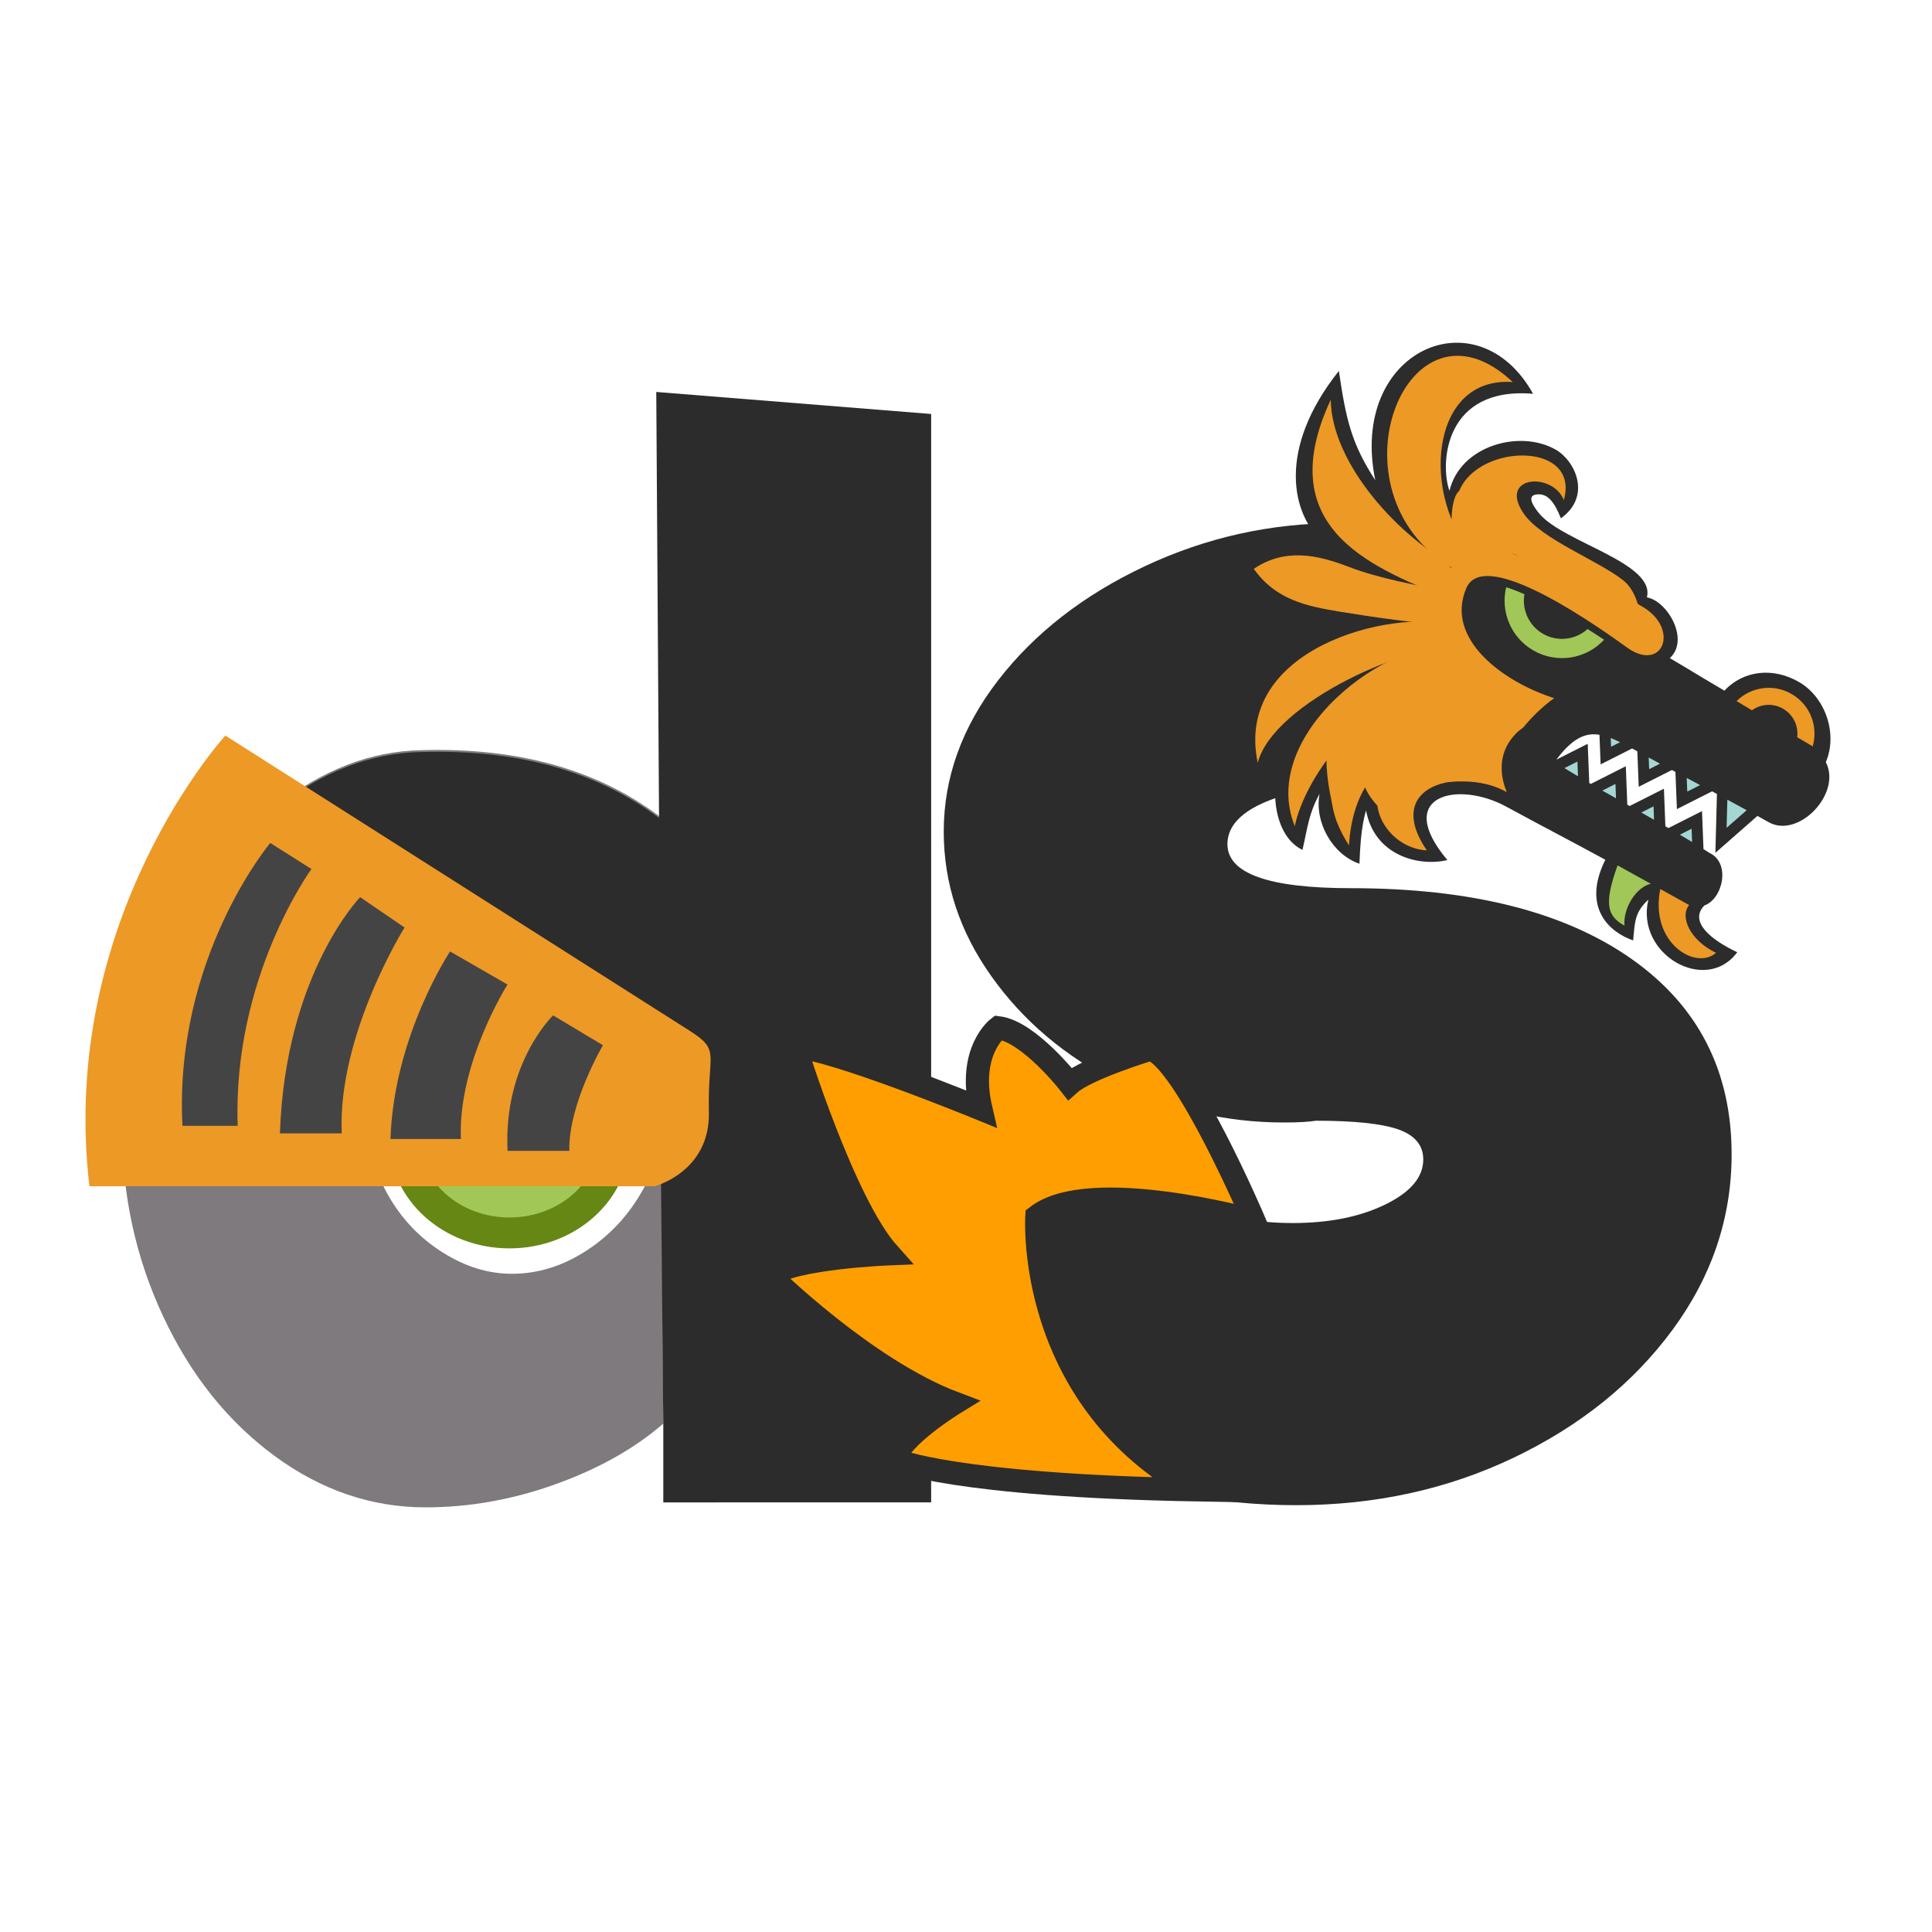 <?xml version="1.0" encoding="UTF-8" standalone="yes"?>
<svg version="1.2" viewBox="0 0 250 250" xml:space="preserve" baseProfile="tiny-ps" xmlns="http://www.w3.org/2000/svg">
  <title>bimi-svg-tiny-12-ps</title>
  <g id="Capa_18"/>
  <g id="Capa_17"/>
  <g id="Capa_11">
    <g id="Capa_12">
      <g>
        <path class="st0" d="M85.83,184.21c-3.68,3.2-8.3,5.81-13.87,7.82c-5.57,2.01-11.2,3.02-16.89,3.02c-7,0-13.52-2.22-19.56-6.67&#xA;&#x9;&#x9;&#x9;&#x9;c-6.05-4.45-10.85-10.46-14.4-18.05c-3.56-7.59-5.33-15.77-5.33-24.54c0-8.06,1.84-15.83,5.51-23.29&#xA;&#x9;&#x9;&#x9;&#x9;c3.67-7.47,8.51-13.54,14.49-18.23c5.98-4.68,12.24-7.08,18.76-7.2c12.45-0.36,22.7,2.49,30.76,8.54 M75.51,162.07&#xA;&#x9;&#x9;&#x9;&#x9;c2.96-1.84,5.36-4.27,7.2-7.29c1.84-3.02,2.76-6.13,2.76-9.34c0-4.98-1.93-9.34-5.78-13.07c-3.85-3.73-8.33-5.6-13.43-5.6&#xA;&#x9;&#x9;&#x9;&#x9;c-4.86,0-9.16,1.87-12.89,5.6c-3.73,3.73-5.6,8.15-5.6,13.25c0,3.2,0.86,6.29,2.58,9.25c1.72,2.96,4.03,5.37,6.94,7.2&#xA;&#x9;&#x9;&#x9;&#x9;c2.9,1.84,5.9,2.76,8.98,2.76C69.47,164.82,72.55,163.91,75.51,162.07z" fill="#7E7A7D"/>
      </g>
    </g>
    <g>
      <path class="st1" d="M15.76,146.04c0-8.06,1.84-15.83,5.51-23.3c3.67-7.47,8.51-13.54,14.49-18.23c5.98-4.68,12.24-7.08,18.76-7.2&#xA;&#x9;&#x9;&#x9;c12.45-0.36,22.7,2.49,30.76,8.54l-0.36-55.13l35.57,2.85v140.84H85.83v-9.96l-0.36-38.77c0-4.98-1.93-9.34-5.78-13.07&#xA;&#x9;&#x9;&#x9;c-3.85-3.73-8.33-5.6-13.43-5.6c-4.86,0-9.16,1.87-12.89,5.6c-3.73,3.73-5.6,8.15-5.6,13.25" fill="#2C2C2C"/>
    </g>
    <g id="Capa_13">
      <path class="st2" d="M79.5,147.39c0,6.71-6.08,12.15-13.57,12.15c-7.5,0-13.57-5.44-13.57-12.15c0-6.71,6.08-12.15,13.57-12.15&#xA;&#x9;&#x9;&#x9;C73.42,135.24,79.5,140.68,79.5,147.39z" fill="#A1C856" stroke="#668713" stroke-width="4" stroke-miterlimit="10"/>
    </g>
    <g id="Capa_7">
      <path class="st3" d="M89.15,133.32L29.16,95.18c0,0-21.66,23.7-17.59,58.32H84.7c0,0,7.22-1.85,7.03-9.63&#xA;&#x9;&#x9;&#x9;C91.55,136.1,93.32,135.97,89.15,133.32z" fill="#ED9926"/>
    </g>
    <g id="Capa_8">
      <path class="st4" d="M30.76,145.69c-0.7-19.21,9.54-33.24,9.54-33.24l-5.33-3.37c0,0-12.48,14.87-11.36,36.6H30.76z" fill="#444444"/>
      <path class="st4" d="M44.22,146.67c-0.56-12.76,8.13-26.65,8.13-26.65l-5.75-3.93c0,0-9.68,9.96-10.38,30.57H44.22z" fill="#444444"/>
      <path class="st4" d="M50.53,147.38c0.42-13.32,7.71-24.26,7.71-24.26l7.43,4.28c0,0-6.45,10.17-6.03,19.99H50.53z" fill="#444444"/>
      <path class="st4" d="M73.67,148.92c-0.14-6.03,4.35-13.67,4.35-13.67l-6.45-3.86c0,0-6.45,6.17-5.89,17.53H73.67z" fill="#444444"/>
    </g>
  </g>
  <g id="Capa_14">
    <g>
      <path class="st1" d="M174.57,101.93c-4.56,0-8.33,0.68-11.29,2.05c-2.97,1.37-4.45,3.12-4.45,5.25c0,3.8,5.32,5.7,15.97,5.7&#xA;&#x9;&#x9;&#x9;c15.51,0,27.6,3.04,36.27,9.12c8.67,6.08,13,14.53,13,25.32c0,8.21-2.55,15.78-7.64,22.7c-5.1,6.92-11.94,12.43-20.53,16.54&#xA;&#x9;&#x9;&#x9;c-8.59,4.11-17.99,6.16-28.17,6.16c-10.04,0-19.62-1.86-28.74-5.59c-9.12-3.73-16.35-8.71-21.67-14.94l23.04-26.01&#xA;&#x9;&#x9;&#x9;c3.65,3.19,7.83,5.67,12.55,7.41c4.71,1.75,9.5,2.62,14.37,2.62c4.71,0,8.7-0.8,11.98-2.4c3.27-1.6,4.91-3.54,4.91-5.82&#xA;&#x9;&#x9;&#x9;c0-1.83-1.07-3.12-3.19-3.88c-2.13-0.76-5.7-1.14-10.72-1.14c-0.91,0.15-2.28,0.23-4.11,0.23c-7.61,0-14.79-1.71-21.56-5.13&#xA;&#x9;&#x9;&#x9;c-6.77-3.42-12.21-8.02-16.31-13.8c-4.11-5.78-6.16-12.01-6.16-18.71c0-6.99,2.36-13.53,7.07-19.62&#xA;&#x9;&#x9;&#x9;c4.71-6.08,11.03-10.99,18.93-14.71c7.91-3.72,16.27-5.59,25.09-5.59c8.82,0,17.68,1.75,26.58,5.25" fill="#2C2C2C"/>
    </g>
    <g id="Capa_16">
      <path class="st5" d="M155.04,192.79c-31.71-0.56-39.21-3.89-39.21-3.89c0.33-2.83,7.67-7.33,7.67-7.33&#xA;&#x9;&#x9;&#x9;c-11.5-4.33-23.83-16.5-23.83-16.5c2.83-2.33,15.33-2.83,15.33-2.83c-5.83-6.5-12.08-26.75-12.08-26.75c4.5,0,24,8,24,8&#xA;&#x9;&#x9;&#x9;c-1.75-7.5,2.25-10.5,2.25-10.5c4,0.5,9.25,7.25,9.25,7.25c2.25-2,10.5-4.5,10.5-4.5c4.5,1.5,13.34,22.22,13.34,22.22&#xA;&#x9;&#x9;&#x9;s-21.25-5.89-28.09-0.56c0,0-1.33,20.5,16.5,33L155.04,192.79z" fill="#FF9E01" stroke="#2C2C2C" stroke-width="3" stroke-miterlimit="10"/>
    </g>
    <g id="Capa_15">
      <g>
        <path class="st6" d="M187.29,111.29c-7.05-8.38,1.33-10.35,7.64-6.9c4.7,2.56,8.17,4.34,12.8,6.86&#xA;&#x9;&#x9;&#x9;&#x9;c-3.12,6.28,0.64,9.43,3.6,10.44c0.23-2.43,0.19-3.63,1.97-5.28c-1.71,7.07,7.42,12.32,11.5,6.81c-3.28-1.54-6.32-3.92-4.26-6.05&#xA;&#x9;&#x9;&#x9;&#x9;c2.36-0.81,3.48-5.48,0.66-6.81c-0.25-0.16-0.51-0.33-0.77-0.49l-0.19-4.91l-4.34,2.19l-0.4-0.23l-0.19-4.86l-4.44,2.24&#xA;&#x9;&#x9;&#x9;&#x9;l-0.3-0.17l-0.19-4.98l-4.53,2.29l-0.2-0.12l-0.2-5.07l-4.06,2.05c2.11-2.81,3.79-3.52,5.58-3.22l0.15,3.83l4.08-2.06l0.67,0.37&#xA;&#x9;&#x9;&#x9;&#x9;l0.18,4.59l4.29-2.17l0.46,0.24l0.19,4.82l4.55-2.3l0.63,0.34l-0.2,7.62l5.44-4.78c0.43,0.24,1.03,0.58,1.47,0.82&#xA;&#x9;&#x9;&#x9;&#x9;c3.85,2.15,9.48-3.71,7.38-7.78c1.56-3.63-0.03-8.34-3.41-10.33c-3.38-1.99-7.22-1.56-9.72,1.08c-2.61-1.53-4.54-2.73-7.06-4.21&#xA;&#x9;&#x9;&#x9;&#x9;c2.61-2.37-0.29-7.38-2.96-7.86c1.13-4.49-10.91-7.13-13.96-10.88c-1.51-1.87-1.13-2.44-0.05-2.45c1.23-0.02,2.05,1.04,2.88,3.1&#xA;&#x9;&#x9;&#x9;&#x9;c4.01-2.87,1.86-7.44-0.68-8.89c-4.66-2.65-12.35-0.5-13.74,5.33c-1.25-3.49-0.68-13.53,10.82-12.55&#xA;&#x9;&#x9;&#x9;&#x9;c-7.19-12.92-23.88-5.68-20.42,11.18c-3.04-4.68-3.78-7.75-4.71-14.14c-8.06,10.12-6.12,18.63-2.04,22.16&#xA;&#x9;&#x9;&#x9;&#x9;c-3.86-1.07-8.2-0.12-11.86,2.73c1.12,3.76,6.79,7.89,14,7.79c-10.07,2.08-16.44,13.5-10.65,21.54c0.64-1.95,3.57-7.75,6.28-9.41&#xA;&#x9;&#x9;&#x9;&#x9;c-5.38,5.24-5.09,14.95-0.44,17.17c0.68-2.95,0.79-4.64,2.21-7.26c-0.69,3.7,1.69,7.87,5.16,9.05c0.08-1.72,0.18-4.73,0.86-6.89&#xA;&#x9;&#x9;&#x9;&#x9;C177.83,110.67,183.53,112.19,187.29,111.29L187.29,111.29z" fill-rule="evenodd" fill="#2C2C2C"/>
        <path class="st7" d="M192.21,92.04c-9.02-1.15-26.04,4.32-17.65,17.36c0.76-12.92,11.33-15.03,19.73-10.89&#xA;&#x9;&#x9;&#x9;&#x9;c-0.06-1.03,0.76-2.51,1.83-3.58C194.63,94,193.62,93.04,192.21,92.04L192.21,92.04z" fill-rule="evenodd" fill="#ED9925"/>
        <path class="st7" d="M189.8,83.3c-10.57-1.17-26.99,12.01-22.25,23.6c1.09-5.68,9.36-20.13,26.03-18.71&#xA;&#x9;&#x9;&#x9;&#x9;c-1.49-1.48-3.3-2.26-4.28-4.03L189.8,83.3z" fill-rule="evenodd" fill="#ED9925"/>
        <path class="st7" d="M188.14,80.88c-8.31-2.14-28.49,3.08-25.39,17.83c2-7.82,20.03-15.77,26.35-14.92&#xA;&#x9;&#x9;&#x9;&#x9;c-0.42-0.94-1.03-2.08-1.25-3.08L188.14,80.88z" fill-rule="evenodd" fill="#ED9925"/>
        <path class="st7" d="M186.1,76.38c-2.7-0.73-7.41-1.42-11.65-3.06c-4.06-1.57-8.25-2.4-12.21,0.29&#xA;&#x9;&#x9;&#x9;&#x9;c2.83,3.98,6.69,4.81,11.25,5.56c3.75,0.62,10.32,1.59,14.57,1.77c-0.09-0.87,0.19-1.58,0.27-2.48L186.1,76.38z" fill-rule="evenodd" fill="#ED9925"/>
        <path class="st7" d="M188.9,73.65c-7.99-4.05-16.62-13.78-16.7-21.93c-8.07,17.28,6.45,21.96,15.39,25.86&#xA;&#x9;&#x9;&#x9;&#x9;c0.18-1.04,0.49-2.09,0.94-3.15c0.12-0.28-1.76-1.71-1.63-1.95L188.9,73.65z" fill-rule="evenodd" fill="#ED9925"/>
        <path class="st7" d="M190.8,71.96c-6.9-7.48-5.94-23.32,4.95-22.52c-13.64-12.86-24.41,14.19-7.86,24.06&#xA;&#x9;&#x9;&#x9;&#x9;c0.5-0.66,2.33-1.95,2.97-2.27L190.8,71.96z" fill-rule="evenodd" fill="#ED9925"/>
        <path class="st7" d="M210.04,75.09c-3.3-2.6-10.55-5.3-12.84-8.59c-3.44-4.93,3.68-5.5,5.16-1.79c2.75-9.75-19.7-6.62-12.53,5.47&#xA;&#x9;&#x9;&#x9;&#x9;c5.73-1.12,17.47,9.73,20.46,12.05C212.92,84.27,212.99,77.42,210.04,75.09L210.04,75.09z" fill-rule="evenodd" fill="#ED9925"/>
        <path class="st7" d="M211.58,77.95c-1.13,3.03-3.19,2.16-4.17,1.41c-3.7-2.84-16.28-13.9-19.83-5.32&#xA;&#x9;&#x9;&#x9;&#x9;c-3.31,8.02,2.48,15.66,9.48,20.15c1.13-1.38,2.49-2.73,4.05-3.85c-6.52-2.06-14.22-7.64-11.36-14.25&#xA;&#x9;&#x9;&#x9;&#x9;c2.14-4.96,14.5,3.15,20.76,7.68c4.64,3.36,6.97-2.43,1.93-5.32L211.58,77.95z" fill-rule="evenodd" fill="#ED9925"/>
        <path class="st7" d="M214.84,115.04c-1.4,6.95,4.56,10.57,7.21,8.26c-3.39-1.66-4.71-4.66-3.48-6.19L214.84,115.04L214.84,115.04&#xA;&#x9;&#x9;&#x9;&#x9;z" fill-rule="evenodd" fill="#ED9925"/>
        <path class="st8" d="M209.31,111.98c-1.7,4.76-1.48,6.51,0.9,7.8c-0.21-2.19,1.46-4.97,3.4-5.42L209.31,111.98L209.31,111.98z" fill-rule="evenodd" fill="#A0C758"/>
        <path class="st7" d="M193.56,99.63c-2.98-1.63-6.88-1.95-10.71-0.96c-8.08,2.11-4.41,11.04,1.78,11.37l0,0&#xA;&#x9;&#x9;&#x9;&#x9;c-5.79-8.5,4.3-10.85,10.33-7.56" fill-rule="evenodd" fill="#ED9925"/>
        <path class="st7" d="M231.88,89.83c-2.37-1.4-5.31-0.96-7.17,0.89l1.99,1.19c1.16-0.84,2.75-0.96,4.06-0.18&#xA;&#x9;&#x9;&#x9;&#x9;c1.32,0.78,1.98,2.24,1.8,3.67l2,1.18C235.3,94.03,234.26,91.23,231.88,89.83L231.88,89.83z" fill-rule="evenodd" fill="#ED9925"/>
        <path class="st8" d="M194.9,75.99c-0.75,3.1,0.57,6.44,3.45,8.14c3.07,1.81,6.9,1.16,9.22-1.35c-0.67-0.44-1.39-0.91-2.14-1.38&#xA;&#x9;&#x9;&#x9;&#x9;c-1.56,1.4-3.91,1.71-5.81,0.59c-1.82-1.07-2.7-3.14-2.36-5.1C196.44,76.53,195.64,76.22,194.9,75.99L194.9,75.99z" fill-rule="evenodd" fill="#A0C758"/>
        <path class="st9" d="M223.52,103.48l-0.1,3.64l2.6-2.28C225.18,104.38,224.34,103.93,223.52,103.48L223.52,103.48z" fill-rule="evenodd" fill="#A4D6D4"/>
        <path class="st9" d="M213.34,98.02l0.06,1.51l1.4-0.71C214.32,98.56,213.83,98.29,213.34,98.02L213.34,98.02z" fill-rule="evenodd" fill="#A4D6D4"/>
        <path class="st9" d="M208.43,95.5l0.04,1.13l1.17-0.59C209.22,95.84,208.82,95.65,208.43,95.5L208.43,95.5z" fill-rule="evenodd" fill="#A4D6D4"/>
        <path class="st9" d="M207.34,102.3l1.7-0.86l0.07,1.86C208.52,102.97,207.93,102.63,207.34,102.3L207.34,102.3z" fill-rule="evenodd" fill="#A4D6D4"/>
        <path class="st9" d="M202.44,99.39l1.68-0.85l0.07,1.91C203.6,100.1,203.01,99.75,202.44,99.39L202.44,99.39z" fill-rule="evenodd" fill="#A4D6D4"/>
        <path class="st9" d="M217.37,108.01l1.52-0.77l0.07,1.72C218.43,108.64,217.91,108.32,217.37,108.01L217.37,108.01z" fill-rule="evenodd" fill="#A4D6D4"/>
        <polygon class="st9" points="218.26,100.67 218.33,102.43 219.99,101.59 218.26,100.67 &#x9;&#x9;&#x9;" fill-rule="evenodd" fill="#A4D6D4"/>
        <polygon class="st9" points="212.38,105.14 213.97,104.34 214.03,106.08 212.38,105.14 &#x9;&#x9;&#x9;" fill-rule="evenodd" fill="#A4D6D4"/>
      </g>
      <path class="st7" d="M197.05,94.19c0,0-4.34,2.64-2.09,8.29c0,0-2.3-1.69-7.34-1.31c-5.04,0.37-4.35-1.52-4.35-1.52L181,103.5&#xA;&#x9;&#x9;&#x9;l-1.55,1.88l-1.21-1.12c0,0-2.42-2.47-1.8-4.37c0.62-1.9,2.4-10.29,2.4-10.29l3.42-3l5.51-0.48c0,0,2.68,0.4,3.42,0.93&#xA;&#x9;&#x9;&#x9;c0.75,0.54,3.4,3.08,3.4,3.08L197.05,94.19z" fill-rule="evenodd" fill="#ED9925"/>
      <path class="st7" d="M173.04,106.47c0,0-2.93-9.1-0.28-12.45c2.65-3.35,6.69-4.94,6.69-4.94l3.53,0.51l0.41,2.9" fill-rule="evenodd" fill="#ED9925"/>
      <path class="st7" d="M197.31,73.42c0,0-6.57-0.71-8-0.32c-1.42,0.39-2.27-8.14-0.48-9.59" fill-rule="evenodd" fill="#ED9925"/>
    </g>
  </g>
</svg>